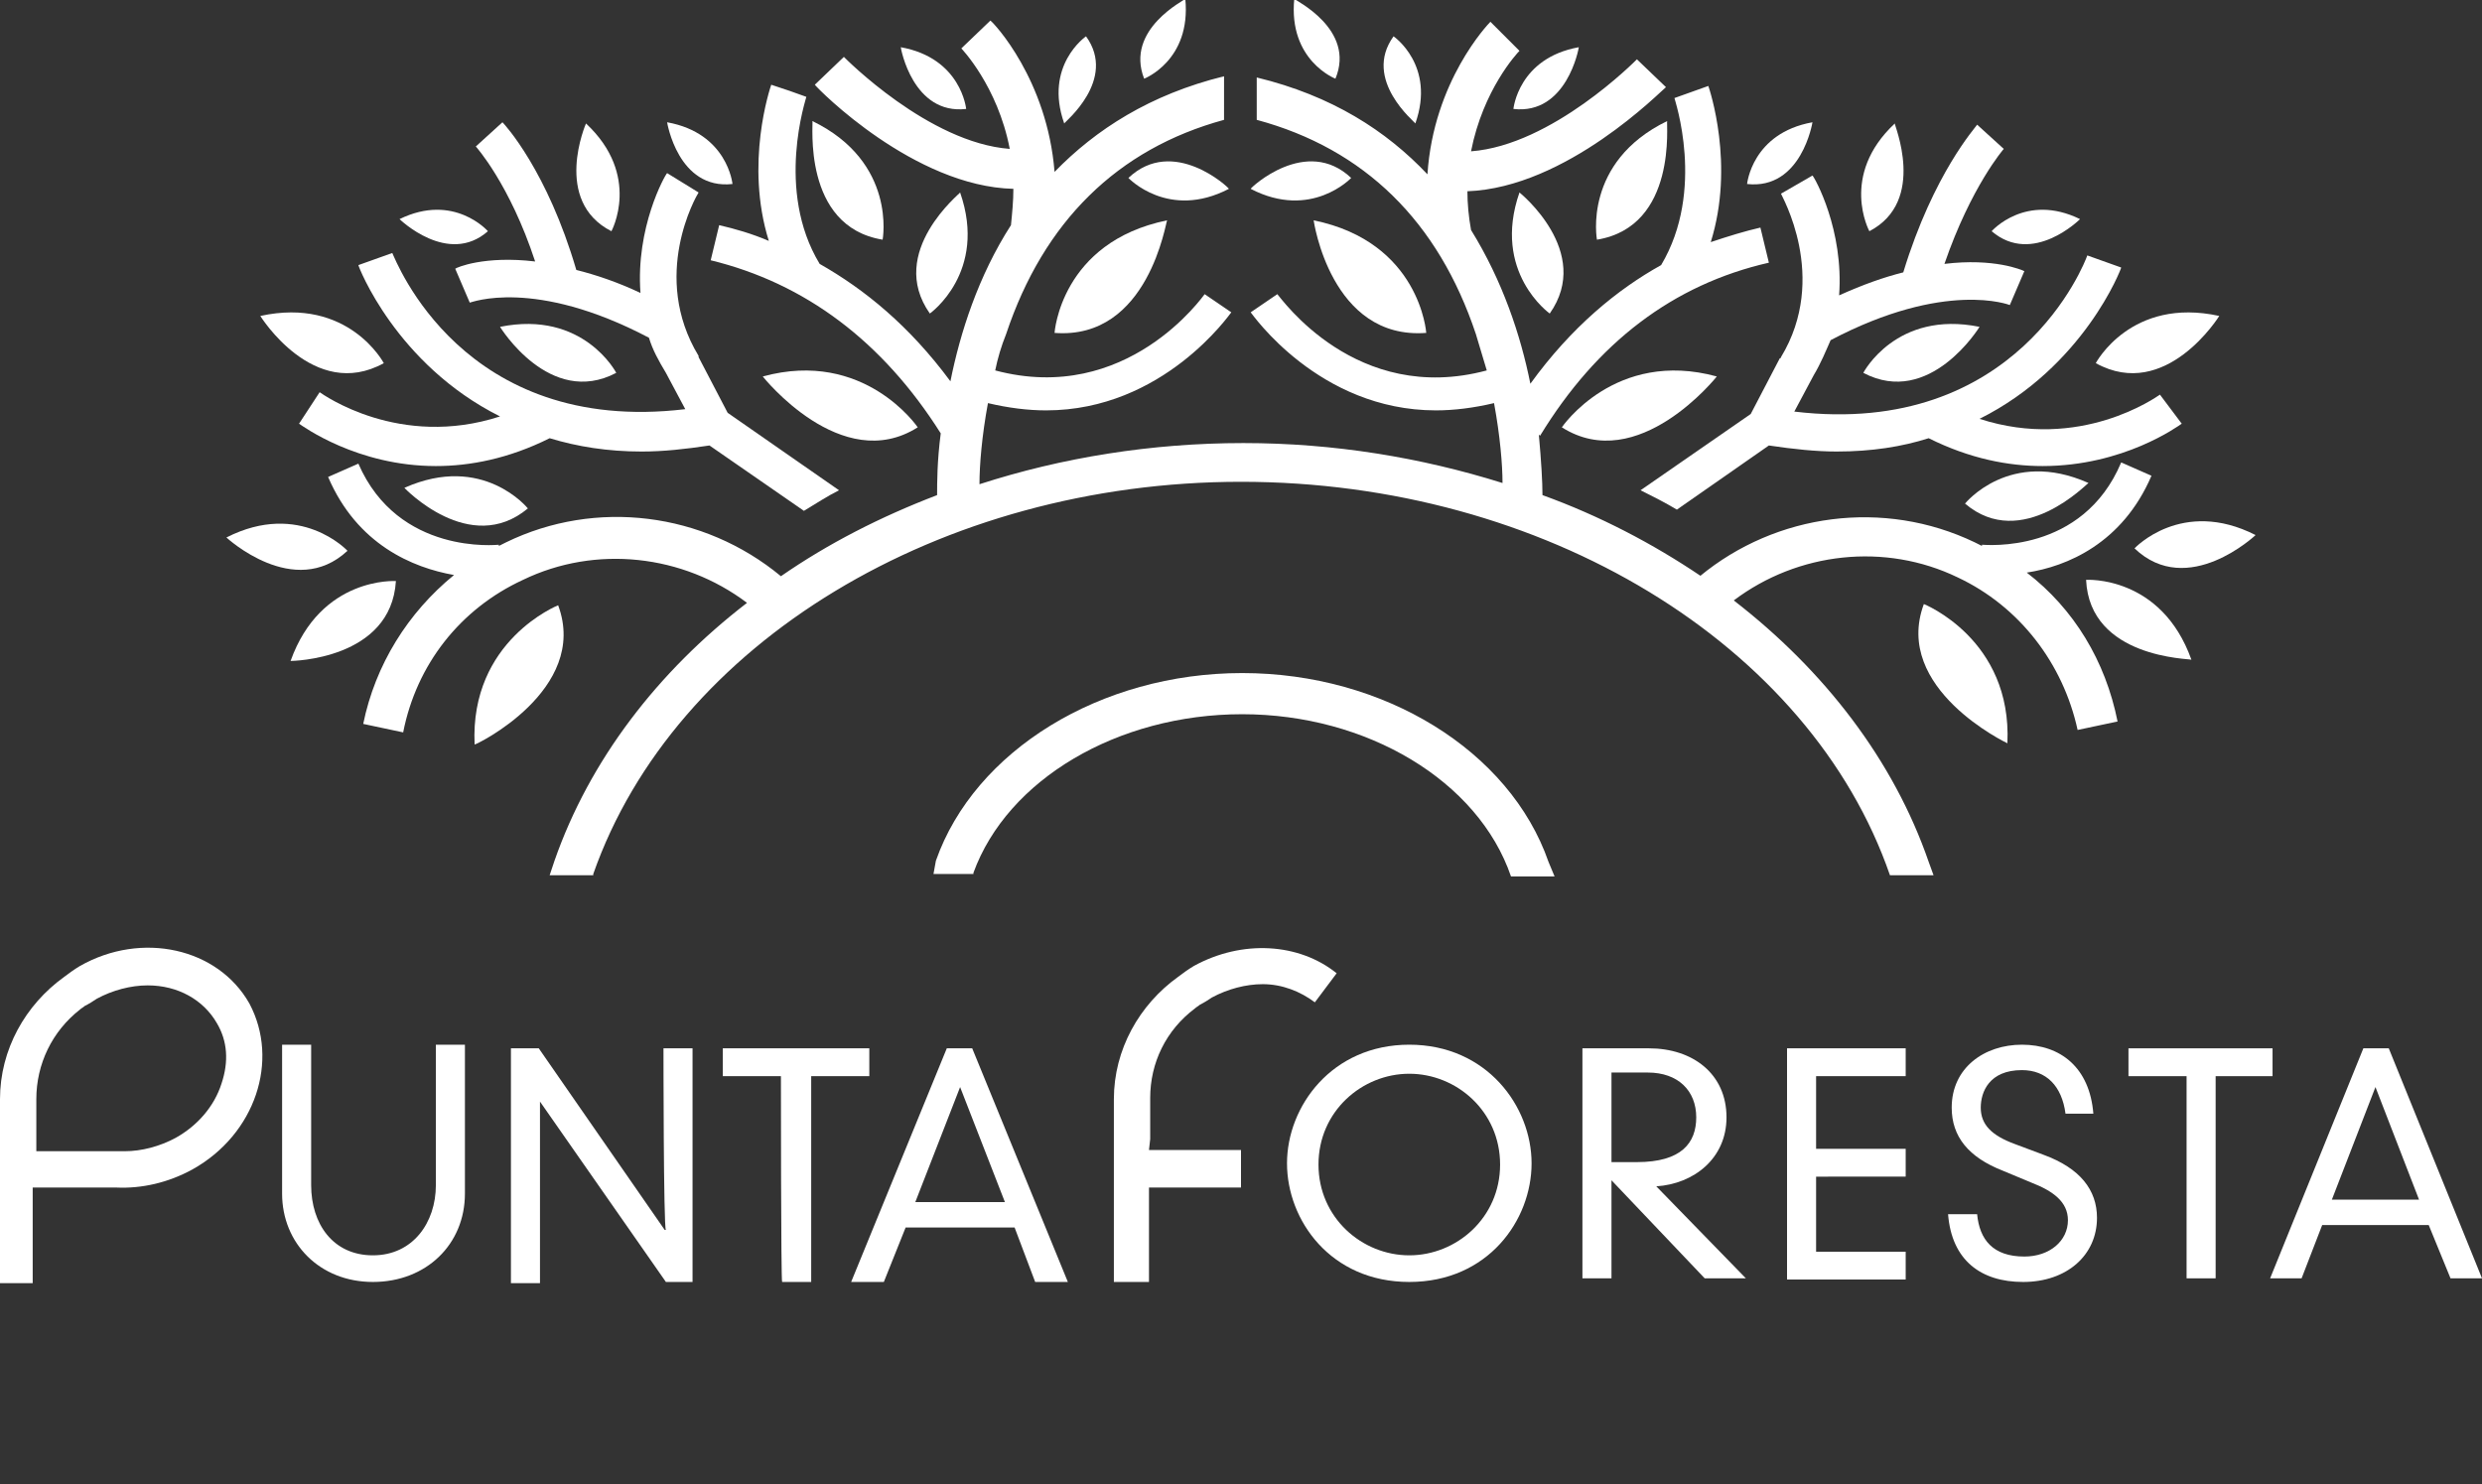 <?xml version="1.0" encoding="utf-8"?>
<!-- Generator: Adobe Illustrator 27.4.0, SVG Export Plug-In . SVG Version: 6.00 Build 0)  -->
<svg version="1.1" id="Layer_1" xmlns="http://www.w3.org/2000/svg" xmlns:xlink="http://www.w3.org/1999/xlink" x="0px" y="0px"
	 viewBox="0 0 205 122.6" style="enable-background:new 0 0 205 122.6;" xml:space="preserve">
<rect x="0" y="0" width="205" height="122.6" fill="#333333" stroke="none"/>
<style type="text/css">
	.st0{fill:#FFFFFF;}
</style>
<g>
	<g>
		<path class="st0" d="M87.1,27.5c0,0,0.5-7.5,9.3-9.3C96.3,18.2,94.9,28.1,87.1,27.5z"/>
		<path class="st0" d="M93.2,14.7c0,0,3.3,3.5,8.3,0.9C101.5,15.5,96.9,11.2,93.2,14.7z"/>
		<path class="st0" d="M28.7,45.5c0,0-3.9-4.2-10-1.1C18.7,44.4,24.3,49.6,28.7,45.5z"/>
		<path class="st0" d="M43.6,42c0,0-3.7-4.6-10.2-1.7C33.4,40.3,38.8,46,43.6,42z"/>
		<path class="st0" d="M50.9,30.8c0,0-2.7-5.2-9.6-3.8C41.3,27,45.4,33.7,50.9,30.8z"/>
		<path class="st0" d="M31.7,30c0,0-2.9-5.5-10.2-3.9C21.5,26.1,25.9,33.2,31.7,30z"/>
		<path class="st0" d="M32.7,48c0,0-6.2-0.4-8.7,6.6C24.1,54.6,32.3,54.5,32.7,48z"/>
		<path class="st0" d="M40.3,19.1c0,0-2.8-3.2-7.3-1C33,18.1,37,22,40.3,19.1z"/>
		<path class="st0" d="M60.5,15.2c0,0-0.4-4.2-5.4-5.1C55.1,10.1,56,15.7,60.5,15.2z"/>
		<path class="st0" d="M79.8,9c0,0-0.4-4.2-5.4-5.1C74.4,4,75.4,9.5,79.8,9z"/>
		<path class="st0" d="M50.5,19.1c0,0,2.5-4.6-2.1-8.9C48.4,10.2,45.6,16.6,50.5,19.1z"/>
		<path class="st0" d="M72.9,19.8c0,0,1.2-6.4-5.8-9.8C67.2,10.1,66.2,18.7,72.9,19.8z"/>
		<path class="st0" d="M75.8,35.3c0,0-4.4-6.5-12.8-4.2C63,31.1,69.5,39.3,75.8,35.3z"/>
		<path class="st0" d="M89.7,3c0,0-3.5,2.4-1.8,7.2C87.9,10.1,92.3,6.6,89.7,3z"/>
		<path class="st0" d="M76.8,25.9c0,0,4.8-3.4,2.5-10C79.4,15.9,73.2,20.8,76.8,25.9z"/>
		<path class="st0" d="M69.3,40.5l-9.2-6.4l-2.4-4.6c0,0,0,0,0-0.1c-4-6.6-0.2-13.2,0-13.5l-1.3-0.8l-1.3-0.8
			c-0.2,0.2-2.6,4.5-2.2,9.9c-1.9-0.9-3.7-1.5-5.3-1.9c-2.4-8.2-5.9-12-6.1-12.2l-2.2,2c0,0,2.8,3.1,4.9,9.5
			c-4.2-0.5-6.5,0.5-6.6,0.6l1.2,2.8c0.1,0,5.3-2.1,14.8,2.9c0.3,1,0.8,1.9,1.4,2.9l1.6,3c-18.4,2.2-23.9-12.3-24.2-12.9l-2.8,1
			c0,0.1,3.1,8.2,11.7,12.5c-8.3,2.7-14.6-1.8-14.9-2L24.7,35c0.3,0.2,4.8,3.5,11.3,3.5c2.8,0,6-0.6,9.4-2.3
			c2.3,0.7,4.8,1.1,7.6,1.1c1.8,0,3.6-0.2,5.6-0.5l7.8,5.4C67.4,41.6,68.3,41,69.3,40.5z"/>
		<path class="st0" d="M94.5,6.5c0,0,3.9-1.5,3.4-6.6C97.9,0,92.9,2.4,94.5,6.5z"/>
		<path class="st0" d="M46.1,50c0,0-7.3,2.9-6.9,11.5C39.2,61.6,48.7,57,46.1,50z"/>
		<path class="st0" d="M117.8,27.5c0,0-0.5-7.5-9.3-9.3C108.5,18.2,109.9,28.1,117.8,27.5z"/>
		<path class="st0" d="M111.6,14.7c0,0-3.3,3.5-8.3,0.9C103.3,15.5,107.9,11.2,111.6,14.7z"/>
		<path class="st0" d="M176.3,45.3c0,0,3.9-4.2,10-1.1C186.3,44.2,180.7,49.5,176.3,45.3z"/>
		<path class="st0" d="M162.3,41.6c0,0,3.7-4.6,10.2-1.7C172.4,39.9,167,45.6,162.3,41.6z"/>
		<path class="st0" d="M153.9,30.8c0,0,2.7-5.2,9.6-3.8C163.5,27,159.4,33.7,153.9,30.8z"/>
		<path class="st0" d="M173.1,30c0,0,2.9-5.5,10.2-3.9C183.3,26.1,178.9,33.2,173.1,30z"/>
		<path class="st0" d="M172.3,47.9c0,0,6.2-0.4,8.7,6.6C180.9,54.4,172.6,54.4,172.3,47.9z"/>
		<path class="st0" d="M164.5,19.1c0,0,2.8-3.2,7.3-1C171.8,18.1,167.9,22,164.5,19.1z"/>
		<path class="st0" d="M144.3,15.2c0,0,0.4-4.2,5.4-5.1C149.7,10.1,148.8,15.7,144.3,15.2z"/>
		<path class="st0" d="M125,9c0,0,0.4-4.2,5.4-5.1C130.4,4,129.4,9.5,125,9z"/>
		<path class="st0" d="M154.4,19.1c0,0-2.5-4.6,2.1-8.9C156.4,10.2,159.2,16.6,154.4,19.1z"/>
		<path class="st0" d="M131.9,19.8c0,0-1.2-6.4,5.8-9.8C137.6,10.1,138.6,18.7,131.9,19.8z"/>
		<path class="st0" d="M129,35.3c0,0,4.4-6.5,12.8-4.2C141.8,31.1,135.3,39.3,129,35.3z"/>
		<path class="st0" d="M115.1,3c0,0,3.5,2.4,1.8,7.2C116.9,10.1,112.5,6.6,115.1,3z"/>
		<path class="st0" d="M128,25.9c0,0-4.8-3.4-2.5-10C125.5,15.9,131.6,20.8,128,25.9z"/>
		<path class="st0" d="M110.3,6.5c0,0-3.9-1.5-3.4-6.6C106.9,0,112,2.4,110.3,6.5z"/>
		<path class="st0" d="M158.9,49.9c0,0,7.3,2.9,6.9,11.5C165.8,61.4,156.3,56.9,158.9,49.9z"/>
		<path class="st0" d="M180.2,35l-1.8-2.4c-0.3,0.2-6.6,4.7-14.9,2c8.6-4.3,11.7-12.4,11.7-12.5l-2.8-1c-0.2,0.6-5.8,15.1-24.2,12.9
			l1.6-3c0.6-1,1-2,1.4-2.9c9.5-5,14.8-2.9,14.8-2.9l1.2-2.8c-0.2-0.1-2.5-1.1-6.6-0.6c2.2-6.4,4.9-9.5,4.9-9.5l-2.2-2
			c-0.1,0.2-3.6,4-6.1,12.2c-1.6,0.4-3.3,1-5.3,1.9c0.4-5.4-2-9.7-2.2-9.9l-2.6,1.5c0,0.1,4,6.9,0,13.5c0,0,0,0.1-0.1,0.1l-2.4,4.6
			l-9.1,6.3c1,0.5,2,1,3,1.6l7.6-5.3c2,0.3,3.9,0.5,5.6,0.5c2.9,0,5.4-0.4,7.6-1.1c3.4,1.7,6.6,2.3,9.4,2.3
			C175.4,38.5,179.9,35.2,180.2,35z"/>
		<path class="st0" d="M177.7,39.3l-2.5-1.1C172,45.8,164,45,163.7,45l0,0.1c-0.2-0.1-0.4-0.2-0.6-0.3c-7.5-3.6-16.4-2.4-22.7,2.8
			l0.1,0c-4-2.7-8.4-5-13.1-6.7c0-1.1-0.1-2.8-0.3-5l0.1,0.1c4.7-7.7,11-12.5,18.9-14.3l-0.7-2.9c-1.3,0.3-2.6,0.7-4.1,1.2
			c2-6.4-0.1-12.6-0.2-12.9l-2.8,1c0,0.1,2.6,7.6-1.1,13.8c-3.6,2-7.4,5.1-10.8,9.8c-0.8-4-2.3-8.5-4.9-12.7
			c-0.2-1.1-0.3-2.2-0.3-3.2c8.2-0.3,16-8.3,16.4-8.6l-2.4-2.3c-0.1,0.1-7,7.1-13.7,7.6c1-5.1,3.8-8.1,4-8.3l-1.2-1.2l-1.2-1.2
			c-0.2,0.2-4.7,4.9-5.2,12.6c-3.4-3.6-7.9-6.5-14.1-8v3.5c8.9,2.4,15,8.4,18.1,17.7c0.3,1,0.6,2,0.9,3c-10.8,2.9-17-6-17.3-6.3
			l-2.2,1.5c0.1,0.1,5.6,8.1,15.3,8.1c1.5,0,3.1-0.2,4.8-0.6c0.5,2.7,0.7,5.1,0.7,6.6c-6.7-2.1-13.9-3.3-21.4-3.3
			c-7.6,0-15,1.2-21.8,3.4c0-1.6,0.2-4,0.7-6.7c1.7,0.4,3.3,0.6,4.8,0.6c9.7,0,15.2-8,15.3-8.1l-2.2-1.5c-0.1,0.1-6.4,9.2-17.3,6.3
			c0.2-1,0.5-2,0.9-3c3.1-9.3,9.2-15.3,18-17.7V6.3c-6.1,1.5-10.6,4.4-14,7.9c-0.6-7.6-5-12.3-5.3-12.5l-2.4,2.3c0,0,3,3.1,4,8.3
			c-6.7-0.5-13.6-7.5-13.7-7.6l-2.4,2.3c0.3,0.4,8.2,8.4,16.4,8.6c0,1-0.1,2-0.2,3c-2.7,4.2-4.2,8.9-5,12.9
			c-3.4-4.6-7.1-7.6-10.8-9.7C64,15.7,66.6,8.1,66.6,8l-1.4-0.5L63.7,7c-0.1,0.3-2.2,6.5-0.2,12.9c-1.4-0.6-2.8-1-4.1-1.3l-0.7,2.9
			c7.8,1.9,14.2,6.7,19,14.3c-0.3,2.3-0.3,4.1-0.3,5.1c-4.7,1.8-9,4-12.9,6.7l0,0c-6.4-5.3-15.3-6.4-22.7-2.8
			c-0.2,0.1-0.4,0.2-0.6,0.3l0-0.1c-0.1,0-8.3,0.9-11.6-6.7l-2.5,1.1c2.4,5.6,7,7.5,10.4,8.1c-3.8,3.1-6.5,7.4-7.5,12.3l3.3,0.7
			c1.1-5.6,4.7-10.2,9.9-12.6c6-2.9,13.2-2.1,18.5,1.9c-7.4,5.7-13,13-15.9,21.3l-0.4,1.2H49l0-0.1c6.7-19.1,28.7-32.4,53.5-32.4
			c25,0,47,13.4,53.6,32.5l3.6,0l-0.4-1.1c-2.9-8.4-8.6-15.8-16.1-21.6c5.3-4,12.5-4.8,18.5-1.9c5.1,2.4,8.7,7.1,9.9,12.6l3.3-0.7
			c-1-5-3.6-9.3-7.5-12.3C170.7,46.8,175.3,44.9,177.7,39.3z"/>
		<path class="st0" d="M127.9,71.2c-3.2-9.2-13.6-15.6-25.3-15.6c-11.7,0-22.1,6.4-25.3,15.5l-0.2,1.1h3.3l0-0.1h0
			C83.2,64.4,92.3,59,102.6,59c10.3,0,19.5,5.5,22.2,13.4l3.6,0L127.9,71.2z"/>
	</g>
	<g>
		<path class="st0" d="M116.4,86.3c6.4,0,10.1,5.1,10.1,9.8c0,4.7-3.6,9.8-10.1,9.8s-10.1-5.1-10.1-9.8
			C106.3,91.4,110,86.3,116.4,86.3z M116.4,103.7c3.9,0,7.5-3.1,7.5-7.5s-3.6-7.5-7.5-7.5c-3.9,0-7.5,3.1-7.5,7.5
			S112.5,103.7,116.4,103.7z"/>
		<path class="st0" d="M133.1,97.5v8.1h-2.4v-19h5.5c3.6,0,6.4,2.1,6.4,5.7c0,3.4-2.7,5.5-5.8,5.7l7.4,7.6h-3.4L133.1,97.5z
			 M133.1,96c0.3,0,0.7,0,2.1,0c3.7,0,4.9-1.6,4.9-3.7c0-2.2-1.5-3.7-4-3.7h-3V96z"/>
		<path class="st0" d="M147.6,86.6h9.8v2.3H150v6h7.4v2.3H150v6.2h7.4v2.3h-9.8V86.6z"/>
		<path class="st0" d="M170.6,92c-0.3-2.3-1.6-3.6-3.6-3.6c-2.7,0-3.4,1.8-3.4,3.1c0,1.4,0.9,2.3,2.8,3l2.4,0.9
			c3,1.1,4.4,2.9,4.4,5.2c0,3.1-2.5,5.3-6.1,5.3c-3.5,0-5.9-1.8-6.2-5.6h2.4c0.2,2.1,1.3,3.5,3.9,3.5c2.1,0,3.6-1.3,3.6-3
			c0-1.5-1.2-2.4-3-3.1l-2.4-1c-2.8-1.1-4.2-2.8-4.2-5.2c0-3.3,2.7-5.2,5.8-5.2c3.2,0,5.6,1.9,5.9,5.7L170.6,92L170.6,92z"/>
		<path class="st0" d="M180.5,88.9h-4.7v-2.3h11.9v2.3h-4.7v16.7h-2.4V88.9z"/>
		<path class="st0" d="M200.6,101.2h-8.8l-1.7,4.4h-2.6l7.7-19h2.1l7.7,19h-2.6L200.6,101.2z M196.2,89.8l-3.6,9.3h7.2L196.2,89.8z"
			/>
	</g>
	<path class="st0" d="M23.3,86.3h2.4v11.6c0,3.2,1.8,5.8,5.1,5.8S36,101,36,97.9V86.3h2.4v12.3c0,4.2-3.2,7.3-7.6,7.3
		c-4.4,0-7.5-3.2-7.5-7.3C23.3,98.6,23.3,86.3,23.3,86.3z"/>
	<path class="st0" d="M54.8,86.6h2.4v19.3H55L44.6,91h0v15h-2.4V86.6h2.3l10.4,15h0.1C54.8,101.5,54.8,86.6,54.8,86.6z"/>
	<path class="st0" d="M64.5,88.9h-4.8v-2.3h12.1v2.3h-4.8v17h-2.4C64.5,105.9,64.5,88.9,64.5,88.9z"/>
	<path class="st0" d="M83.8,101.4h-9l-1.8,4.5h-2.7l7.9-19.3h2.1l7.9,19.3h-2.7L83.8,101.4z M79.3,89.8l-3.7,9.5H83L79.3,89.8z"/>
	<path class="st0" d="M15.9,96.6c-2,1.1-4.2,1.6-6.3,1.5l-6.9,0l0,7.9H0L0,98h0v-2.4h0v-4.8c0-4.1,2.1-7.8,5.3-10.1l0,0
		c0.4-0.3,0.8-0.6,1.3-0.9c5.1-2.9,11.4-1.5,14,3.1C23.1,87.6,21.1,93.7,15.9,96.6z M10.3,95.1c1.4,0,2.9-0.4,4.2-1.1
		c1.8-1,3.2-2.6,3.8-4.5c0.6-1.8,0.5-3.5-0.4-5c-1.1-1.9-3.2-3.1-5.7-3.1c-1.4,0-2.9,0.4-4.2,1.1c-0.3,0.2-0.6,0.4-1,0.6
		c-0.1,0.1-0.3,0.2-0.4,0.3C4.3,85.2,3,87.9,3,90.8v4.3l6.6,0c0.1,0,0.1,0,0.2,0C10,95.1,10.1,95.1,10.3,95.1L10.3,95.1z"/>
	<path class="st0" d="M94.9,95L94.9,95h7.6v3.1c-0.3,0-0.6,0-1,0l-6.6,0h0v0v7.8h-0.2h-2.7l0-11.8v-3.3c0-4.1,2.1-7.8,5.3-10.1l0,0
		c0.4-0.3,0.8-0.6,1.3-0.9c4-2.2,8.7-1.9,11.8,0.6l-1.8,2.4l0,0c-1.2-0.9-2.7-1.5-4.3-1.5c-1.4,0-2.9,0.4-4.2,1.1
		c-0.3,0.2-0.6,0.4-1,0.6c-0.1,0.1-0.3,0.2-0.4,0.3c-2.4,1.8-3.7,4.5-3.7,7.4v3.4L94.9,95L94.9,95z"/>
</g>
</svg>
